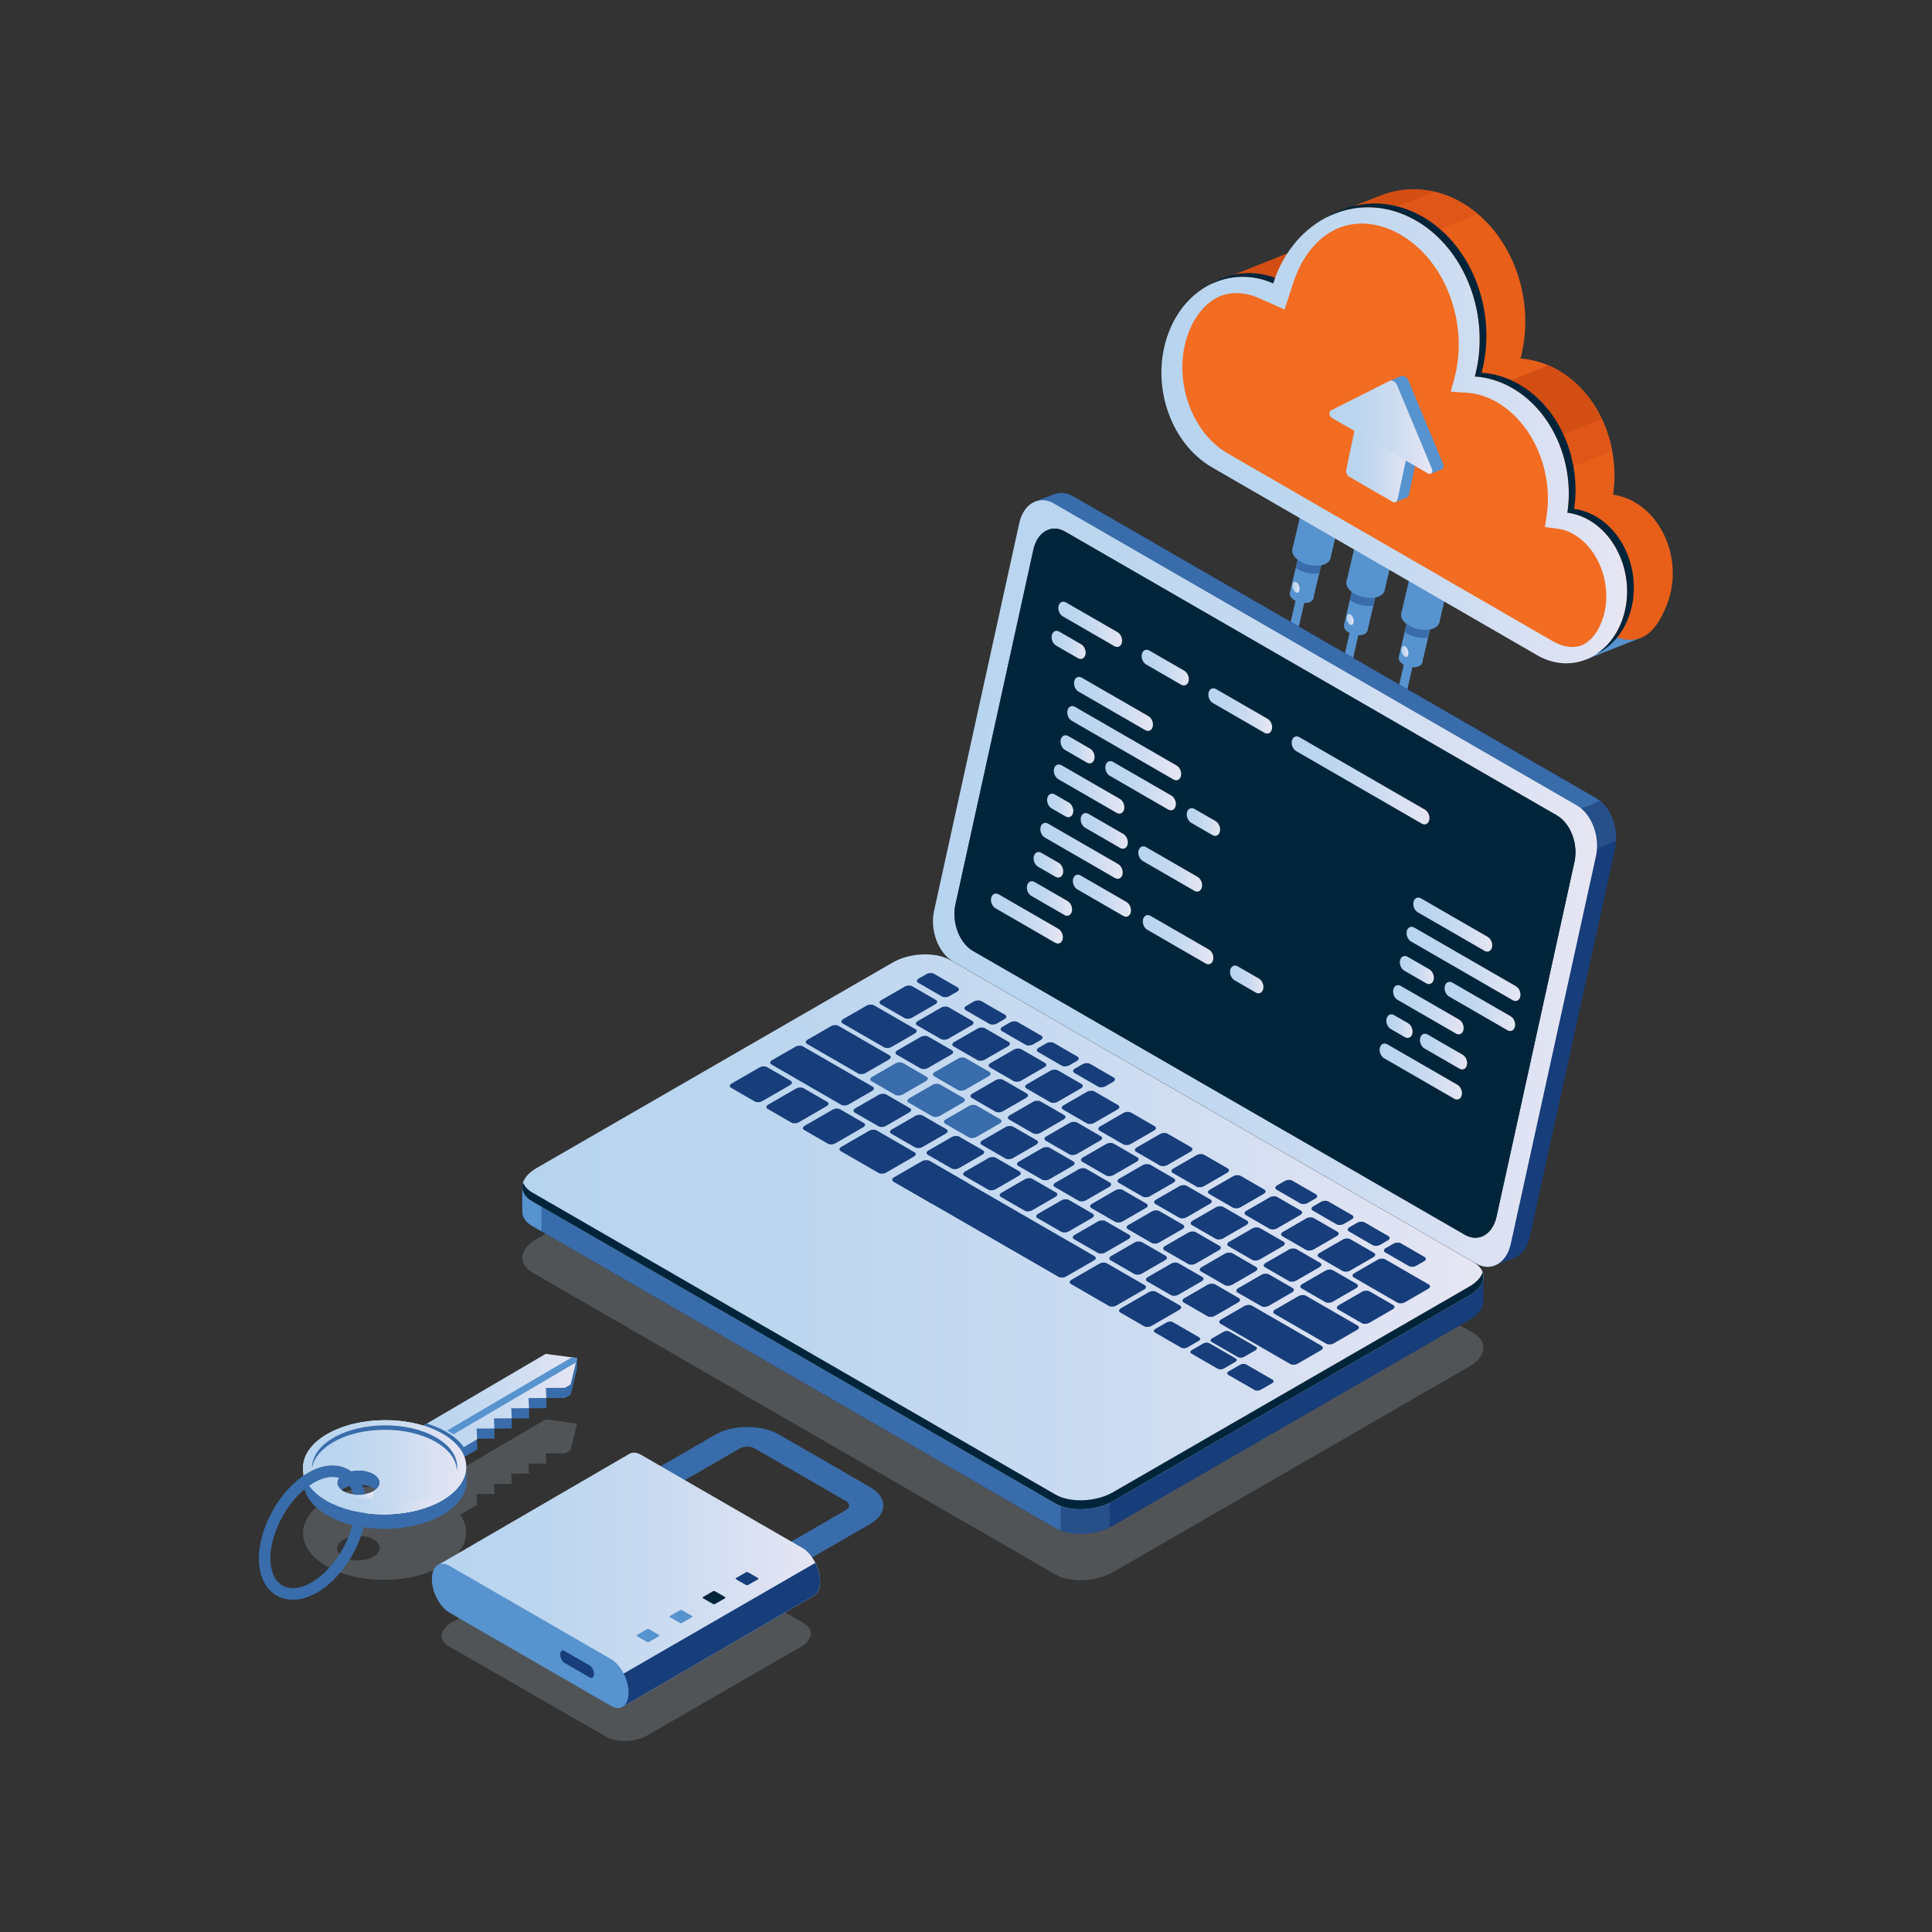 <svg xmlns="http://www.w3.org/2000/svg" width="500" height="500" viewBox="0 0 500 500" fill="none"><rect x="0" y="0" width="500" height="500" fill="#333333" stroke="none"/><path opacity="0.2" d="M141.21 367.338L109.556 385.91C101.53 383.447 91.305 384.208 84.557 388.167C76.348 392.983 76.402 400.7 84.678 405.401C86.537 406.456 88.651 407.27 90.905 407.843C92.499 408.248 94.161 408.532 95.854 408.698C102.437 409.337 109.464 408.165 114.528 405.192C120.663 401.593 122.18 396.375 119.103 392.005L123.473 389.442L123.349 386.669L127.946 386.636L127.83 384.039L132.427 384.007L132.312 381.41L136.909 381.377L136.792 378.78L141.39 378.747L141.273 376.15L146.182 376.115L147.68 375.236L149.333 368.418L141.21 367.338ZM96.665 402.875C94.528 404.129 91.049 404.153 88.894 402.93C86.739 401.706 86.725 399.698 88.862 398.443C90.999 397.189 94.478 397.165 96.633 398.389C98.789 399.611 98.803 401.621 96.665 402.875Z" fill="#C4D9E8"></path><path d="M361.483 186.261C361.397 186.261 361.309 186.252 361.22 186.232C360.593 186.088 360.201 185.462 360.345 184.835L371.714 135.477C371.859 134.85 372.478 134.462 373.112 134.603C373.739 134.748 374.13 135.374 373.986 136.001L362.617 185.358C362.495 185.896 362.013 186.261 361.483 186.261Z" fill="#5793CE"></path><path d="M346.374 182.779C346.288 182.779 346.201 182.77 346.111 182.75C345.484 182.606 345.092 181.98 345.237 181.353L356.605 131.996C356.75 131.368 357.371 130.981 358.003 131.121C358.63 131.266 359.022 131.892 358.877 132.519L347.508 181.876C347.385 182.415 346.905 182.779 346.374 182.779Z" fill="#5793CE"></path><path d="M331.263 179.3C331.177 179.3 331.089 179.29 330.999 179.27C330.372 179.126 329.981 178.5 330.125 177.873L341.494 128.517C341.638 127.89 342.26 127.5 342.891 127.643C343.519 127.787 343.91 128.413 343.766 129.04L332.397 178.396C332.274 178.935 331.793 179.3 331.263 179.3Z" fill="#5793CE"></path><path d="M342.971 141.748L336.887 140.322L333.809 153.453L339.893 154.879L342.971 141.748Z" fill="#5793CE"></path><path d="M338.718 155.916C337.369 156.324 335.442 155.872 334.415 154.908C333.388 153.944 333.648 152.831 334.998 152.424C336.348 152.017 338.274 152.468 339.301 153.432C340.328 154.396 340.068 155.508 338.718 155.916Z" fill="#5793CE"></path><path d="M349.151 123.886L339.291 121.575L334.464 142.169L344.324 144.48L349.151 123.886Z" fill="#5793CE"></path><path d="M336.388 142.486L335.346 146.929C336.941 148.164 339.454 148.752 341.431 148.356L342.473 143.913C340.878 142.678 338.364 142.089 336.388 142.486Z" fill="#396CAA"></path><path d="M342.414 146.163C340.228 146.823 337.106 146.092 335.442 144.529C333.777 142.965 334.199 141.163 336.385 140.504C338.57 139.844 341.692 140.575 343.357 142.138C345.021 143.7 344.599 145.502 342.414 146.163Z" fill="#5793CE"></path><path d="M336.275 152.795C336.124 153.438 335.61 153.593 335.129 153.141C334.646 152.689 334.378 151.801 334.53 151.156C334.68 150.513 335.194 150.358 335.675 150.81C336.157 151.262 336.426 152.152 336.275 152.795Z" fill="url(#paint0_linear_1733_22558)"></path><path d="M356.982 150.091L350.897 148.665L347.82 161.796L353.904 163.222L356.982 150.091Z" fill="#5793CE"></path><path d="M352.731 164.258C351.382 164.666 349.455 164.213 348.428 163.249C347.401 162.285 347.661 161.173 349.01 160.765C350.358 160.357 352.285 160.81 353.312 161.774C354.339 162.738 354.079 163.85 352.731 164.258Z" fill="#5793CE"></path><path d="M363.159 132.235L353.299 129.924L348.472 150.517L358.332 152.828L363.159 132.235Z" fill="#5793CE"></path><path d="M350.4 150.828L349.357 155.272C350.952 156.506 353.465 157.095 355.442 156.698L356.483 152.255C354.89 151.02 352.375 150.431 350.4 150.828Z" fill="#396CAA"></path><path d="M356.425 154.505C354.239 155.165 351.118 154.434 349.453 152.871C347.788 151.308 348.21 149.506 350.396 148.846C352.582 148.185 355.703 148.917 357.368 150.48C359.032 152.043 358.61 153.845 356.425 154.505Z" fill="#5793CE"></path><path d="M350.286 161.137C350.136 161.78 349.623 161.935 349.14 161.483C348.659 161.031 348.39 160.141 348.541 159.498C348.692 158.854 349.205 158.699 349.687 159.152C350.169 159.605 350.438 160.493 350.286 161.137Z" fill="url(#paint1_linear_1733_22558)"></path><path d="M371.15 158.37L365.066 156.944L361.989 170.075L368.073 171.501L371.15 158.37Z" fill="#5793CE"></path><path d="M366.898 172.537C365.549 172.945 363.622 172.493 362.596 171.529C361.569 170.565 361.829 169.451 363.178 169.045C364.527 168.637 366.454 169.089 367.481 170.053C368.508 171.018 368.247 172.13 366.898 172.537Z" fill="#5793CE"></path><path d="M377.328 140.514L367.468 138.203L362.641 158.797L372.501 161.108L377.328 140.514Z" fill="#5793CE"></path><path d="M364.567 159.108L363.525 163.551C365.12 164.786 367.633 165.374 369.61 164.978L370.652 160.535C369.057 159.3 366.544 158.712 364.567 159.108Z" fill="#396CAA"></path><path d="M370.592 162.785C368.407 163.445 365.285 162.714 363.62 161.151C361.956 159.588 362.378 157.786 364.563 157.126C366.749 156.465 369.871 157.197 371.535 158.76C373.201 160.322 372.778 162.124 370.592 162.785Z" fill="#5793CE"></path><path d="M364.455 169.417C364.304 170.061 363.792 170.216 363.309 169.763C362.826 169.311 362.558 168.423 362.71 167.778C362.86 167.135 363.374 166.98 363.856 167.432C364.337 167.884 364.605 168.774 364.455 169.417Z" fill="url(#paint2_linear_1733_22558)"></path><path opacity="0.2" d="M156.941 449.505L116.172 426.065C113.427 424.481 113.772 421.713 116.942 419.883L156.51 397.038C159.679 395.208 164.473 395.01 167.218 396.594L207.987 420.034C210.732 421.618 210.388 424.387 207.218 426.217L167.65 449.061C164.48 450.891 159.686 451.089 156.941 449.505Z" fill="#C4D9E8"></path><path opacity="0.2" d="M273.137 407.47L137.755 329.307C133.925 327.096 134.407 323.234 138.828 320.68L231.012 267.475C235.435 264.922 242.124 264.645 245.954 266.856L381.335 345.019C385.164 347.23 384.685 351.092 380.262 353.646L288.078 406.851C283.657 409.404 276.967 409.681 273.137 407.47Z" fill="#C4D9E8"></path><path d="M413.044 206.556L277.663 128.395C276.09 127.487 274.492 127.347 273.075 127.833L273.083 127.819L272.837 127.912C272.817 127.92 272.797 127.926 272.777 127.934L267.885 129.806L272.276 131.956C272.256 132.037 272.231 132.112 272.213 132.195L250.163 232.571C249.059 237.594 251.269 243.46 255.099 245.671L387.225 321.953L386.754 327.552L392.1 325.48C393.897 324.639 395.335 322.739 395.93 320.032L417.981 219.656C419.084 214.633 416.874 208.768 413.044 206.556Z" fill="#173D7A"></path><path d="M413.044 206.556L277.663 128.395C276.09 127.487 274.492 127.347 273.075 127.833L273.083 127.819L272.837 127.912C272.817 127.92 272.798 127.926 272.778 127.934L267.885 129.806L272.276 131.956C272.257 132.037 272.231 132.112 272.214 132.195L257.68 198.349L323.921 249.956L417.321 211.951C416.423 209.625 414.931 207.646 413.044 206.556Z" fill="#396CAA"></path><path d="M407.939 221.986L418.245 217.599C418.434 213.608 416.782 209.485 414.07 207.279L397.756 214.141L407.939 221.986Z" fill="#274F89"></path><path d="M382.049 327.019L246.668 248.856C242.838 246.645 240.628 240.78 241.732 235.756L263.784 135.38C264.888 130.356 268.887 128.077 272.716 130.288L408.097 208.451C411.927 210.662 414.136 216.527 413.034 221.551L390.982 321.927C389.878 326.95 385.88 329.23 382.049 327.019Z" fill="url(#paint3_linear_1733_22558)"></path><path d="M379.114 319.553L251.791 246.078C248.286 244.055 246.265 238.688 247.274 234.092L267.453 142.239C268.463 137.643 272.123 135.556 275.627 137.58L402.949 211.054C406.455 213.078 408.476 218.444 407.466 223.041L387.288 314.894C386.28 319.49 382.619 321.577 379.114 319.553Z" fill="#00253A"></path><path d="M379.114 319.553L251.791 246.078C248.286 244.055 246.265 238.688 247.274 234.092L267.453 142.239C268.463 137.643 272.123 135.556 275.627 137.58L402.949 211.054C406.455 213.078 408.476 218.444 407.466 223.041L387.288 314.894C386.28 319.49 382.619 321.577 379.114 319.553Z" fill="#00253A"></path><path d="M383.919 330.424L365.413 327.981L245.955 259.01C242.124 256.799 235.436 257.077 231.013 259.629L146.366 308.483L135.176 307.006V313.355L135.186 313.357C135.113 314.824 135.949 316.236 137.755 317.279L273.136 395.442C276.966 397.653 283.655 397.376 288.078 394.823L380.262 341.618C382.75 340.182 383.99 338.331 383.918 336.593V330.424H383.919Z" fill="#173D7A"></path><path d="M294.161 286.844L285.674 281.943H192.365L146.365 308.484L135.175 307.007V313.356L135.185 313.358C135.112 314.825 135.948 316.237 137.754 317.28L273.135 395.443C275.159 396.611 277.982 397.078 280.846 396.888L294.161 286.844Z" fill="#396CAA"></path><path d="M140.141 307.662L135.176 307.007V313.356L135.186 313.357C135.113 314.825 135.949 316.236 137.755 317.28L140.141 318.658V307.662Z" fill="#5793CE"></path><path d="M274.5 396.074C278.13 397.451 283.321 397.152 287.196 395.286V381.125H274.5V396.074Z" fill="#274F89"></path><path d="M273.137 389.1L137.755 310.937C133.925 308.726 134.407 304.864 138.828 302.31L231.012 249.105C235.435 246.552 242.124 246.275 245.954 248.486L381.335 326.649C385.164 328.86 384.685 332.722 380.262 335.276L288.078 388.481C283.657 391.033 276.967 391.311 273.137 389.1Z" fill="url(#paint4_linear_1733_22558)"></path><path d="M380.264 332.955L288.079 386.16C283.657 388.713 276.967 388.991 273.138 386.78L137.757 308.618C136.501 307.893 135.718 306.989 135.375 306.014C134.776 307.825 135.54 309.657 137.757 310.937L273.138 389.099C276.967 391.31 283.657 391.033 288.079 388.48L380.264 335.275C383.236 333.559 384.418 331.252 383.717 329.252C383.28 330.572 382.126 331.879 380.264 332.955Z" fill="#00253A"></path><path d="M195.336 285.061L189.21 281.524C188.718 281.24 188.78 280.745 189.348 280.417L196.578 276.243C197.146 275.915 198.005 275.879 198.497 276.164L204.622 279.7C205.114 279.985 205.052 280.48 204.485 280.808L197.254 284.982C196.687 285.309 195.827 285.345 195.336 285.061Z" fill="#173D7A"></path><path d="M204.795 290.522L198.669 286.985C198.178 286.701 198.239 286.206 198.807 285.878L206.038 281.704C206.605 281.376 207.464 281.34 207.956 281.625L214.082 285.161C214.574 285.446 214.512 285.941 213.944 286.268L206.714 290.443C206.146 290.77 205.287 290.806 204.795 290.522Z" fill="#173D7A"></path><path d="M214.255 295.984L208.129 292.447C207.638 292.163 207.699 291.667 208.267 291.34L215.498 287.166C216.065 286.838 216.924 286.802 217.416 287.086L223.542 290.623C224.034 290.907 223.972 291.403 223.404 291.73L216.174 295.905C215.606 296.232 214.747 296.267 214.255 295.984Z" fill="#173D7A"></path><path d="M227.338 291.474L221.213 287.937C220.721 287.653 220.783 287.157 221.35 286.83L227.42 283.326C227.988 282.998 228.847 282.962 229.339 283.247L235.464 286.783C235.956 287.068 235.894 287.563 235.327 287.891L229.257 291.394C228.689 291.722 227.83 291.757 227.338 291.474Z" fill="#173D7A"></path><path d="M236.797 296.936L230.672 293.399C230.18 293.115 230.242 292.619 230.809 292.292L236.879 288.788C237.447 288.46 238.306 288.424 238.798 288.708L244.923 292.245C245.415 292.53 245.353 293.025 244.786 293.352L238.716 296.856C238.148 297.184 237.289 297.219 236.797 296.936Z" fill="#173D7A"></path><path d="M246.257 302.396L240.131 298.859C239.639 298.575 239.701 298.079 240.269 297.752L246.338 294.248C246.906 293.92 247.765 293.884 248.257 294.168L254.383 297.705C254.875 297.989 254.813 298.485 254.245 298.812L248.176 302.316C247.608 302.644 246.749 302.68 246.257 302.396Z" fill="#173D7A"></path><path d="M255.716 307.859L249.59 304.322C249.098 304.038 249.16 303.542 249.728 303.215L255.797 299.711C256.365 299.383 257.224 299.347 257.716 299.631L263.842 303.168C264.334 303.452 264.272 303.948 263.704 304.275L257.635 307.779C257.067 308.107 256.208 308.142 255.716 307.859Z" fill="#173D7A"></path><path d="M265.176 313.319L259.051 309.783C258.559 309.498 258.621 309.003 259.188 308.675L265.258 305.172C265.826 304.844 266.685 304.808 267.177 305.092L273.302 308.629C273.794 308.913 273.732 309.409 273.165 309.736L267.095 313.24C266.527 313.568 265.668 313.603 265.176 313.319Z" fill="#173D7A"></path><path d="M274.636 318.781L268.51 315.245C268.018 314.96 268.08 314.465 268.648 314.137L274.717 310.633C275.285 310.306 276.144 310.27 276.636 310.554L282.762 314.091C283.253 314.375 283.192 314.871 282.624 315.198L276.554 318.702C275.987 319.03 275.128 319.066 274.636 318.781Z" fill="#173D7A"></path><path d="M284.095 324.242L277.969 320.706C277.477 320.421 277.539 319.926 278.107 319.598L284.176 316.094C284.744 315.767 285.603 315.731 286.095 316.015L292.221 319.552C292.712 319.836 292.651 320.332 292.083 320.659L286.013 324.163C285.446 324.491 284.587 324.526 284.095 324.242Z" fill="#173D7A"></path><path d="M293.554 329.704L287.428 326.168C286.936 325.883 286.998 325.388 287.566 325.06L293.635 321.556C294.203 321.229 295.062 321.193 295.554 321.477L301.68 325.014C302.171 325.298 302.11 325.793 301.542 326.121L295.472 329.625C294.905 329.952 294.046 329.987 293.554 329.704Z" fill="#173D7A"></path><path d="M303.015 335.165L296.889 331.629C296.397 331.344 296.459 330.849 297.027 330.521L303.096 327.017C303.664 326.69 304.523 326.654 305.015 326.938L311.14 330.475C311.632 330.759 311.571 331.254 311.003 331.582L304.933 335.086C304.365 335.413 303.505 335.45 303.015 335.165Z" fill="#173D7A"></path><path d="M312.474 340.627L306.349 337.09C305.857 336.806 305.919 336.311 306.486 335.983L312.556 332.479C313.123 332.152 313.983 332.115 314.474 332.4L320.6 335.936C321.092 336.221 321.03 336.716 320.462 337.044L314.393 340.548C313.825 340.875 312.966 340.91 312.474 340.627Z" fill="#173D7A"></path><path d="M241.276 288.888L235.15 285.351C234.659 285.067 234.72 284.571 235.288 284.244L241.358 280.74C241.925 280.412 242.784 280.376 243.276 280.661L249.402 284.197C249.894 284.482 249.832 284.977 249.264 285.305L243.195 288.809C242.627 289.136 241.768 289.172 241.276 288.888Z" fill="#396CAA"></path><path d="M231.674 283.345L225.549 279.808C225.057 279.524 225.119 279.028 225.686 278.701L231.756 275.197C232.324 274.869 233.183 274.833 233.675 275.118L239.8 278.654C240.292 278.939 240.23 279.434 239.663 279.762L233.593 283.266C233.025 283.593 232.166 283.629 231.674 283.345Z" fill="#396CAA"></path><path d="M222.059 277.793L208.866 270.176C208.374 269.892 208.436 269.397 209.003 269.069L215.073 265.565C215.641 265.238 216.5 265.201 216.992 265.486L230.184 273.102C230.676 273.387 230.615 273.882 230.047 274.21L223.977 277.714C223.41 278.041 222.551 278.077 222.059 277.793Z" fill="#173D7A"></path><path d="M228.78 271.039L218.074 264.858C217.582 264.574 217.644 264.078 218.211 263.751L224.281 260.247C224.849 259.919 225.708 259.883 226.2 260.167L236.906 266.349C237.398 266.633 237.336 267.129 236.768 267.456L230.699 270.96C230.131 271.289 229.272 271.324 228.78 271.039Z" fill="#173D7A"></path><path d="M250.735 294.35L244.609 290.813C244.118 290.529 244.179 290.033 244.747 289.706L250.817 286.202C251.384 285.874 252.243 285.838 252.735 286.123L258.861 289.659C259.353 289.944 259.291 290.439 258.723 290.767L252.654 294.27C252.086 294.598 251.227 294.633 250.735 294.35Z" fill="#396CAA"></path><path d="M260.194 299.811L254.069 296.274C253.577 295.99 253.639 295.494 254.206 295.167L260.276 291.663C260.844 291.335 261.703 291.299 262.195 291.583L268.32 295.12C268.812 295.404 268.75 295.9 268.183 296.227L262.113 299.731C261.545 300.059 260.686 300.095 260.194 299.811Z" fill="#173D7A"></path><path d="M269.655 305.272L263.529 301.735C263.037 301.451 263.099 300.955 263.667 300.628L269.736 297.124C270.304 296.796 271.163 296.76 271.655 297.044L277.781 300.581C278.272 300.865 278.211 301.361 277.643 301.688L271.574 305.192C271.005 305.52 270.146 305.556 269.655 305.272Z" fill="#173D7A"></path><path d="M279.114 310.734L272.989 307.198C272.497 306.913 272.559 306.418 273.126 306.091L279.196 302.587C279.764 302.259 280.623 302.223 281.115 302.507L287.24 306.044C287.732 306.328 287.67 306.824 287.103 307.151L281.033 310.655C280.465 310.983 279.606 311.018 279.114 310.734Z" fill="#173D7A"></path><path d="M288.573 316.194L282.448 312.658C281.956 312.373 282.018 311.878 282.585 311.55L288.655 308.047C289.223 307.719 290.082 307.683 290.574 307.967L296.699 311.504C297.191 311.788 297.129 312.284 296.562 312.611L290.492 316.115C289.924 316.443 289.065 316.479 288.573 316.194Z" fill="#173D7A"></path><path d="M298.033 321.656L291.907 318.12C291.415 317.835 291.477 317.34 292.045 317.012L298.114 313.508C298.682 313.181 299.541 313.145 300.033 313.429L306.159 316.966C306.65 317.25 306.589 317.746 306.021 318.073L299.951 321.577C299.384 321.905 298.525 321.941 298.033 321.656Z" fill="#173D7A"></path><path d="M307.493 327.118L301.367 323.582C300.875 323.297 300.937 322.802 301.505 322.474L307.574 318.97C308.142 318.643 309.001 318.607 309.493 318.891L315.618 322.428C316.11 322.712 316.049 323.208 315.481 323.535L309.411 327.039C308.843 327.367 307.983 327.402 307.493 327.118Z" fill="#173D7A"></path><path d="M316.952 332.58L310.827 329.044C310.335 328.759 310.397 328.264 310.964 327.936L317.034 324.432C317.601 324.105 318.461 324.069 318.952 324.353L325.078 327.89C325.57 328.174 325.508 328.669 324.94 328.997L318.871 332.501C318.303 332.828 317.444 332.865 316.952 332.58Z" fill="#173D7A"></path><path d="M326.412 338.04L320.286 334.504C319.794 334.219 319.856 333.724 320.424 333.396L326.493 329.892C327.061 329.565 327.92 329.529 328.412 329.813L334.537 333.35C335.029 333.634 334.968 334.129 334.4 334.457L328.33 337.961C327.763 338.288 326.904 338.325 326.412 338.04Z" fill="#173D7A"></path><path d="M343.229 347.75L329.863 340.034C329.371 339.749 329.433 339.254 330.001 338.926L336.07 335.423C336.638 335.095 337.497 335.059 337.989 335.343L351.354 343.06C351.846 343.344 351.785 343.84 351.217 344.167L345.147 347.671C344.58 347.999 343.721 348.034 343.229 347.75Z" fill="#173D7A"></path><path d="M361.645 337.118L350.363 330.605C349.871 330.321 349.933 329.825 350.501 329.498L356.57 325.994C357.138 325.666 357.997 325.63 358.489 325.915L369.77 332.427C370.262 332.711 370.2 333.207 369.633 333.534L363.563 337.038C362.995 337.366 362.136 337.402 361.645 337.118Z" fill="#173D7A"></path><path d="M267.301 293.281L261.176 289.745C260.684 289.46 260.746 288.965 261.313 288.637L267.383 285.133C267.951 284.806 268.81 284.77 269.302 285.054L275.427 288.591C275.919 288.875 275.857 289.371 275.29 289.698L269.22 293.202C268.652 293.53 267.793 293.565 267.301 293.281Z" fill="#173D7A"></path><path d="M257.606 287.683L251.48 284.146C250.988 283.862 251.05 283.366 251.618 283.039L257.687 279.535C258.255 279.207 259.114 279.171 259.606 279.456L265.731 282.992C266.223 283.277 266.161 283.772 265.594 284.1L259.524 287.603C258.957 287.931 258.097 287.967 257.606 287.683Z" fill="#173D7A"></path><path d="M247.911 282.086L241.785 278.549C241.293 278.265 241.355 277.77 241.923 277.442L247.992 273.938C248.56 273.611 249.419 273.574 249.911 273.859L256.036 277.395C256.528 277.68 256.467 278.175 255.899 278.503L249.829 282.007C249.262 282.334 248.403 282.37 247.911 282.086Z" fill="#396CAA"></path><path d="M238.216 276.488L232.091 272.952C231.599 272.667 231.661 272.172 232.228 271.844L238.298 268.34C238.866 268.013 239.725 267.977 240.217 268.261L246.342 271.798C246.834 272.082 246.772 272.578 246.205 272.905L240.135 276.409C239.567 276.737 238.708 276.773 238.216 276.488Z" fill="#173D7A"></path><path d="M276.761 298.742L270.635 295.206C270.143 294.921 270.205 294.426 270.773 294.098L276.842 290.594C277.41 290.267 278.269 290.231 278.761 290.515L284.887 294.052C285.378 294.336 285.317 294.832 284.749 295.159L278.679 298.663C278.112 298.991 277.253 299.027 276.761 298.742Z" fill="#173D7A"></path><path d="M286.22 304.202L280.094 300.666C279.602 300.381 279.664 299.886 280.232 299.558L286.301 296.054C286.869 295.727 287.728 295.691 288.22 295.975L294.346 299.512C294.837 299.796 294.776 300.292 294.208 300.619L288.138 304.123C287.571 304.452 286.712 304.487 286.22 304.202Z" fill="#173D7A"></path><path d="M295.679 309.665L289.554 306.129C289.062 305.844 289.124 305.349 289.691 305.021L295.761 301.517C296.329 301.19 297.188 301.154 297.68 301.438L303.805 304.975C304.297 305.259 304.235 305.754 303.667 306.082L297.598 309.586C297.03 309.913 296.171 309.948 295.679 309.665Z" fill="#173D7A"></path><path d="M305.14 315.126L299.014 311.59C298.522 311.305 298.584 310.81 299.152 310.482L305.221 306.978C305.789 306.651 306.648 306.615 307.14 306.899L313.265 310.436C313.757 310.72 313.696 311.215 313.128 311.543L307.058 315.047C306.491 315.374 305.632 315.411 305.14 315.126Z" fill="#173D7A"></path><path d="M314.599 320.589L308.473 317.052C307.981 316.768 308.043 316.273 308.611 315.945L314.68 312.441C315.248 312.114 316.107 312.077 316.599 312.362L322.724 315.898C323.216 316.183 323.155 316.678 322.587 317.006L316.517 320.51C315.95 320.837 315.091 320.872 314.599 320.589Z" fill="#173D7A"></path><path d="M324.058 326.049L317.933 322.512C317.441 322.228 317.503 321.733 318.07 321.405L324.14 317.901C324.707 317.573 325.567 317.537 326.058 317.822L332.184 321.358C332.676 321.643 332.614 322.138 332.046 322.466L325.977 325.97C325.409 326.297 324.55 326.333 324.058 326.049Z" fill="#173D7A"></path><path d="M333.517 331.511L327.392 327.974C326.9 327.69 326.962 327.194 327.529 326.867L333.599 323.363C334.166 323.035 335.026 322.999 335.517 323.284L341.643 326.82C342.135 327.105 342.073 327.6 341.505 327.928L335.436 331.432C334.868 331.759 334.009 331.795 333.517 331.511Z" fill="#173D7A"></path><path d="M342.978 336.973L336.853 333.436C336.361 333.152 336.422 332.656 336.99 332.329L343.06 328.825C343.627 328.497 344.486 328.461 344.978 328.746L351.104 332.282C351.596 332.567 351.534 333.062 350.966 333.39L344.897 336.893C344.329 337.221 343.47 337.256 342.978 336.973Z" fill="#173D7A"></path><path d="M352.437 342.435L346.312 338.898C345.82 338.614 345.881 338.118 346.449 337.791L352.519 334.287C353.086 333.959 353.945 333.923 354.437 334.208L360.563 337.744C361.055 338.027 360.993 338.524 360.425 338.851L354.356 342.355C353.788 342.683 352.929 342.719 352.437 342.435Z" fill="#173D7A"></path><path d="M262.319 279.772L256.194 276.235C255.702 275.951 255.764 275.455 256.331 275.128L262.401 271.624C262.969 271.296 263.828 271.26 264.32 271.544L270.445 275.081C270.937 275.365 270.875 275.861 270.308 276.188L264.238 279.692C263.67 280.02 262.811 280.056 262.319 279.772Z" fill="#173D7A"></path><path d="M252.908 274.338L246.783 270.801C246.291 270.517 246.353 270.022 246.92 269.694L252.99 266.19C253.558 265.863 254.417 265.826 254.909 266.111L261.034 269.647C261.526 269.932 261.464 270.427 260.896 270.755L254.827 274.259C254.259 274.586 253.4 274.622 252.908 274.338Z" fill="#173D7A"></path><path d="M243.495 268.903L237.37 265.367C236.878 265.082 236.94 264.587 237.507 264.259L243.577 260.756C244.144 260.428 245.004 260.392 245.495 260.676L251.621 264.213C252.113 264.497 252.051 264.993 251.483 265.32L245.414 268.824C244.846 269.152 243.987 269.188 243.495 268.903Z" fill="#173D7A"></path><path d="M234.083 263.47L227.958 259.933C227.466 259.649 227.527 259.153 228.095 258.826L234.165 255.322C234.732 254.994 235.591 254.958 236.083 255.243L242.209 258.779C242.701 259.064 242.639 259.559 242.071 259.887L236.002 263.391C235.434 263.718 234.575 263.753 234.083 263.47Z" fill="#173D7A"></path><path d="M243.761 257.881L237.635 254.345C237.143 254.06 237.205 253.565 237.773 253.237L239.779 252.079C240.347 251.751 241.206 251.715 241.698 252L247.823 255.536C248.315 255.821 248.253 256.316 247.686 256.643L245.679 257.802C245.112 258.13 244.253 258.165 243.761 257.881Z" fill="#173D7A"></path><path d="M256.045 264.973L249.919 261.437C249.428 261.152 249.489 260.657 250.057 260.329L252.063 259.171C252.631 258.843 253.49 258.807 253.982 259.091L260.107 262.628C260.599 262.912 260.537 263.408 259.97 263.735L257.964 264.894C257.396 265.221 256.537 265.256 256.045 264.973Z" fill="#173D7A"></path><path d="M265.418 270.383L259.292 266.847C258.8 266.562 258.862 266.067 259.43 265.739L261.436 264.581C262.003 264.253 262.862 264.217 263.354 264.501L269.48 268.038C269.972 268.322 269.91 268.818 269.342 269.145L267.336 270.304C266.769 270.633 265.909 270.668 265.418 270.383Z" fill="#173D7A"></path><path d="M274.791 275.796L268.665 272.26C268.173 271.975 268.235 271.48 268.803 271.152L270.809 269.994C271.376 269.666 272.235 269.63 272.727 269.915L278.853 273.451C279.345 273.736 279.283 274.231 278.715 274.558L276.709 275.717C276.142 276.045 275.283 276.081 274.791 275.796Z" fill="#173D7A"></path><path d="M284.165 281.208L278.04 277.671C277.548 277.387 277.609 276.891 278.177 276.564L280.183 275.405C280.751 275.077 281.61 275.041 282.102 275.326L288.227 278.862C288.719 279.147 288.658 279.642 288.09 279.97L286.084 281.128C285.516 281.456 284.657 281.491 284.165 281.208Z" fill="#173D7A"></path><path d="M336.495 311.42L330.369 307.884C329.877 307.599 329.939 307.104 330.507 306.776L332.513 305.618C333.08 305.29 333.94 305.254 334.431 305.539L340.557 309.075C341.049 309.36 340.987 309.855 340.419 310.183L338.413 311.341C337.845 311.669 336.985 311.704 336.495 311.42Z" fill="#173D7A"></path><path d="M345.868 316.832L339.742 313.295C339.25 313.011 339.312 312.515 339.88 312.188L341.886 311.029C342.454 310.701 343.313 310.665 343.805 310.95L349.93 314.486C350.422 314.771 350.36 315.266 349.792 315.594L347.786 316.752C347.219 317.08 346.36 317.116 345.868 316.832Z" fill="#173D7A"></path><path d="M355.241 322.244L349.115 318.707C348.623 318.423 348.685 317.927 349.253 317.6L351.259 316.441C351.827 316.114 352.686 316.077 353.178 316.362L359.303 319.898C359.795 320.183 359.733 320.678 359.166 321.006L357.159 322.164C356.592 322.492 355.733 322.527 355.241 322.244Z" fill="#173D7A"></path><path d="M364.614 327.655L358.488 324.118C357.996 323.834 358.058 323.338 358.626 323.011L360.632 321.852C361.2 321.525 362.059 321.489 362.551 321.773L368.676 325.31C369.168 325.594 369.106 326.089 368.539 326.417L366.532 327.576C365.965 327.903 365.106 327.939 364.614 327.655Z" fill="#173D7A"></path><path d="M271.78 285.234L265.654 281.697C265.162 281.412 265.224 280.917 265.792 280.59L271.861 277.086C272.429 276.758 273.288 276.722 273.78 277.006L279.906 280.543C280.397 280.827 280.336 281.323 279.768 281.65L273.698 285.154C273.131 285.482 272.272 285.518 271.78 285.234Z" fill="#173D7A"></path><path d="M281.239 290.695L275.113 287.159C274.621 286.874 274.683 286.379 275.251 286.051L281.32 282.548C281.888 282.22 282.747 282.184 283.239 282.468L289.365 286.005C289.856 286.289 289.795 286.785 289.227 287.112L283.157 290.616C282.59 290.944 281.731 290.979 281.239 290.695Z" fill="#173D7A"></path><path d="M290.698 296.156L284.573 292.62C284.081 292.335 284.143 291.84 284.71 291.512L290.78 288.008C291.348 287.681 292.207 287.645 292.699 287.929L298.824 291.466C299.316 291.75 299.254 292.246 298.687 292.573L292.617 296.077C292.049 296.405 291.19 296.441 290.698 296.156Z" fill="#173D7A"></path><path d="M300.157 301.617L294.032 298.081C293.54 297.796 293.602 297.301 294.169 296.973L300.239 293.469C300.807 293.142 301.666 293.106 302.158 293.39L308.283 296.927C308.775 297.211 308.713 297.707 308.145 298.034L302.076 301.538C301.508 301.866 300.649 301.902 300.157 301.617Z" fill="#173D7A"></path><path d="M309.618 307.08L303.493 303.544C303.001 303.259 303.063 302.764 303.63 302.436L309.7 298.932C310.267 298.605 311.127 298.569 311.618 298.853L317.744 302.39C318.236 302.674 318.174 303.169 317.606 303.497L311.537 307.001C310.969 307.328 310.11 307.363 309.618 307.08Z" fill="#173D7A"></path><path d="M319.078 312.541L312.952 309.005C312.46 308.72 312.522 308.225 313.09 307.897L319.159 304.393C319.727 304.066 320.586 304.03 321.078 304.314L327.203 307.851C327.695 308.135 327.634 308.63 327.066 308.958L320.996 312.462C320.429 312.789 319.57 312.826 319.078 312.541Z" fill="#173D7A"></path><path d="M328.537 318.002L322.411 314.465C321.919 314.181 321.981 313.686 322.549 313.358L328.618 309.854C329.186 309.527 330.045 309.49 330.537 309.775L336.662 313.311C337.154 313.596 337.093 314.091 336.525 314.419L330.455 317.923C329.888 318.25 329.029 318.286 328.537 318.002Z" fill="#173D7A"></path><path d="M337.996 323.464L331.871 319.927C331.379 319.643 331.441 319.148 332.008 318.82L338.078 315.316C338.645 314.989 339.505 314.952 339.996 315.237L346.122 318.773C346.614 319.058 346.552 319.553 345.984 319.881L339.915 323.385C339.347 323.712 338.488 323.747 337.996 323.464Z" fill="#173D7A"></path><path d="M347.456 328.925L341.331 325.388C340.839 325.104 340.9 324.609 341.468 324.281L347.538 320.777C348.105 320.449 348.964 320.413 349.456 320.698L355.582 324.234C356.074 324.519 356.012 325.014 355.444 325.342L349.375 328.846C348.807 329.173 347.948 329.209 347.456 328.925Z" fill="#173D7A"></path><path d="M217.698 285.908L199.659 275.493C199.167 275.208 199.229 274.713 199.796 274.385L205.866 270.882C206.434 270.554 207.293 270.518 207.784 270.802L225.824 281.217C226.316 281.502 226.254 281.997 225.687 282.325L219.617 285.829C219.048 286.156 218.189 286.191 217.698 285.908Z" fill="#173D7A"></path><path d="M333.91 353.004L315.871 342.589C315.379 342.304 315.441 341.809 316.008 341.481L322.078 337.977C322.645 337.65 323.505 337.614 323.996 337.898L342.036 348.313C342.528 348.597 342.466 349.093 341.898 349.42L335.829 352.924C335.261 353.252 334.402 353.288 333.91 353.004Z" fill="#173D7A"></path><path d="M296.08 343.225L289.954 339.688C289.462 339.404 289.524 338.909 290.092 338.581L297.322 334.407C297.89 334.079 298.749 334.043 299.241 334.328L305.366 337.864C305.858 338.149 305.797 338.644 305.229 338.972L297.998 343.146C297.431 343.473 296.572 343.509 296.08 343.225Z" fill="#173D7A"></path><path d="M227.385 303.564L217.589 297.908C217.097 297.624 217.159 297.128 217.726 296.801L224.957 292.627C225.525 292.299 226.384 292.263 226.876 292.547L236.672 298.203C237.164 298.488 237.102 298.983 236.534 299.31L229.304 303.485C228.736 303.812 227.877 303.848 227.385 303.564Z" fill="#173D7A"></path><path d="M286.966 337.963L277.17 332.308C276.678 332.023 276.74 331.528 277.308 331.2L284.538 327.026C285.106 326.698 285.965 326.662 286.457 326.947L296.253 332.603C296.745 332.887 296.683 333.382 296.115 333.71L288.885 337.884C288.317 338.212 287.458 338.248 286.966 337.963Z" fill="#173D7A"></path><path d="M241.033 311.444L231.237 305.788C230.745 305.504 230.807 305.008 231.375 304.681L238.605 300.507C239.173 300.179 240.032 300.143 240.524 300.427L250.32 306.083C250.812 306.367 250.75 306.863 250.183 307.19L242.952 311.365C242.384 311.692 241.525 311.728 241.033 311.444Z" fill="#173D7A"></path><path d="M240.59 300.464L283.182 325.054C283.71 325.36 283.71 325.854 283.182 326.159L275.809 330.416C275.281 330.722 274.425 330.722 273.895 330.416L231.304 305.826L240.59 300.464Z" fill="#173D7A"></path><path d="M322.519 353.127L329.341 357.067C329.744 357.3 329.693 357.706 329.228 357.975L326.271 359.683C325.806 359.952 325.1 359.981 324.698 359.748L317.875 355.808C317.471 355.575 317.523 355.169 317.988 354.9L320.945 353.193C321.411 352.924 322.115 352.895 322.519 353.127Z" fill="#173D7A"></path><path d="M312.98 347.621L319.803 351.56C320.207 351.793 320.155 352.198 319.69 352.468L316.733 354.175C316.268 354.443 315.564 354.474 315.161 354.241L308.338 350.302C307.935 350.069 307.986 349.663 308.451 349.394L311.408 347.686C311.873 347.418 312.577 347.388 312.98 347.621Z" fill="#173D7A"></path><path d="M303.521 342.16L310.344 346.099C310.748 346.332 310.696 346.738 310.231 347.007L307.274 348.715C306.809 348.984 306.105 349.013 305.702 348.78L298.879 344.84C298.476 344.607 298.527 344.202 298.992 343.932L301.949 342.225C302.413 341.956 303.117 341.927 303.521 342.16Z" fill="#173D7A"></path><path d="M318.204 344.606L325.026 348.545C325.43 348.779 325.378 349.184 324.913 349.454L321.956 351.161C321.491 351.43 320.787 351.46 320.384 351.226L313.561 347.288C313.158 347.055 313.208 346.649 313.674 346.38L316.631 344.672C317.096 344.402 317.8 344.372 318.204 344.606Z" fill="#173D7A"></path><path d="M305.671 177.194L296.619 171.967C295.778 171.483 295.284 170.282 295.514 169.286C295.743 168.291 296.611 167.877 297.45 168.362L306.502 173.589C307.343 174.074 307.837 175.273 307.607 176.27C307.378 177.265 306.511 177.679 305.671 177.194Z" fill="url(#paint5_linear_1733_22558)"></path><path d="M327.233 189.644L313.885 181.938C313.046 181.453 312.551 180.253 312.78 179.257C313.01 178.262 313.877 177.848 314.716 178.333L328.064 186.039C328.905 186.524 329.399 187.724 329.169 188.72C328.94 189.715 328.072 190.129 327.233 189.644Z" fill="url(#paint6_linear_1733_22558)"></path><path d="M289.891 219.448L280.839 214.221C280 213.736 279.504 212.536 279.735 211.54C279.965 210.545 280.832 210.131 281.671 210.616L290.723 215.843C291.564 216.328 292.058 217.528 291.829 218.524C291.599 219.519 290.732 219.933 289.891 219.448Z" fill="url(#paint7_linear_1733_22558)"></path><path d="M309.113 230.546L295.765 222.84C294.925 222.355 294.431 221.155 294.66 220.159C294.89 219.163 295.757 218.749 296.596 219.234L309.944 226.94C310.784 227.425 311.279 228.626 311.049 229.621C310.82 230.617 309.952 231.031 309.113 230.546Z" fill="url(#paint8_linear_1733_22558)"></path><path d="M278.967 170.339L273.313 167.074C272.473 166.589 271.978 165.388 272.208 164.393C272.437 163.397 273.304 162.984 274.144 163.469L279.798 166.734C280.638 167.218 281.133 168.419 280.902 169.415C280.675 170.41 279.808 170.824 278.967 170.339Z" fill="url(#paint9_linear_1733_22558)"></path><path d="M296.396 188.961L279.118 178.985C278.278 178.5 277.784 177.3 278.013 176.304C278.243 175.309 279.11 174.895 279.951 175.38L297.228 185.355C298.067 185.84 298.563 187.041 298.333 188.036C298.102 189.032 297.235 189.446 296.396 188.961Z" fill="url(#paint10_linear_1733_22558)"></path><path d="M281.286 197.358L275.631 194.093C274.791 193.609 274.296 192.408 274.526 191.412C274.756 190.417 275.623 190.003 276.462 190.488L282.117 193.753C282.956 194.238 283.451 195.439 283.222 196.434C282.992 197.43 282.125 197.843 281.286 197.358Z" fill="url(#paint11_linear_1733_22558)"></path><path d="M312.022 249.348L296.919 240.628C296.079 240.143 295.584 238.942 295.814 237.947C296.044 236.951 296.911 236.537 297.75 237.022L312.854 245.743C313.694 246.227 314.188 247.428 313.959 248.424C313.729 249.418 312.862 249.833 312.022 249.348Z" fill="url(#paint12_linear_1733_22558)"></path><path d="M275.773 211.297L272.143 209.201C271.304 208.716 270.808 207.515 271.038 206.52C271.268 205.524 272.135 205.111 272.974 205.596L276.604 207.691C277.443 208.176 277.939 209.377 277.709 210.372C277.48 211.368 276.612 211.782 275.773 211.297Z" fill="url(#paint13_linear_1733_22558)"></path><path d="M273.163 226.912L268.655 224.309C267.816 223.824 267.321 222.624 267.55 221.628C267.78 220.633 268.647 220.219 269.488 220.704L273.995 223.307C274.834 223.792 275.33 224.992 275.1 225.988C274.871 226.983 274.003 227.397 273.163 226.912Z" fill="url(#paint14_linear_1733_22558)"></path><path d="M290.699 237.037L278.815 230.176C277.976 229.692 277.481 228.491 277.71 227.495C277.94 226.5 278.807 226.086 279.648 226.571L291.532 233.433C292.372 233.918 292.866 235.118 292.637 236.114C292.407 237.107 291.54 237.522 290.699 237.037Z" fill="url(#paint15_linear_1733_22558)"></path><path d="M275.457 236.797L266.912 231.864C266.073 231.379 265.577 230.178 265.808 229.183C266.038 228.188 266.905 227.774 267.744 228.259L276.29 233.192C277.129 233.677 277.624 234.877 277.395 235.873C277.164 236.868 276.297 237.282 275.457 236.797Z" fill="url(#paint16_linear_1733_22558)"></path><path d="M324.981 256.866L319.493 253.698C318.654 253.213 318.159 252.014 318.388 251.017C318.618 250.021 319.485 249.608 320.324 250.093L325.812 253.261C326.652 253.746 327.147 254.946 326.917 255.942C326.689 256.937 325.822 257.351 324.981 256.866Z" fill="url(#paint17_linear_1733_22558)"></path><path d="M302.321 209.503L287.218 200.783C286.379 200.298 285.883 199.097 286.113 198.102C286.342 197.106 287.21 196.693 288.049 197.178L303.152 205.898C303.992 206.383 304.487 207.583 304.257 208.579C304.028 209.574 303.16 209.988 302.321 209.503Z" fill="url(#paint18_linear_1733_22558)"></path><path d="M303.699 201.738L277.375 186.54C276.536 186.055 276.04 184.854 276.27 183.859C276.5 182.863 277.367 182.449 278.206 182.934L304.53 198.132C305.369 198.617 305.865 199.818 305.635 200.813C305.406 201.809 304.538 202.222 303.699 201.738Z" fill="url(#paint19_linear_1733_22558)"></path><path d="M288.991 210.367L273.887 201.647C273.048 201.162 272.553 199.962 272.782 198.966C273.012 197.971 273.879 197.557 274.718 198.042L289.822 206.762C290.661 207.247 291.156 208.448 290.927 209.443C290.697 210.437 289.831 210.852 288.991 210.367Z" fill="url(#paint20_linear_1733_22558)"></path><path d="M313.776 216.117L308.288 212.949C307.447 212.464 306.953 211.263 307.183 210.268C307.412 209.272 308.28 208.859 309.119 209.344L314.607 212.512C315.446 212.997 315.941 214.196 315.712 215.193C315.483 216.188 314.616 216.602 313.776 216.117Z" fill="url(#paint21_linear_1733_22558)"></path><path d="M367.945 213.15L335.448 194.387C334.609 193.902 334.113 192.703 334.343 191.706C334.572 190.711 335.44 190.297 336.279 190.782L368.776 209.544C369.615 210.029 370.111 211.229 369.881 212.225C369.652 213.221 368.784 213.635 367.945 213.15Z" fill="url(#paint22_linear_1733_22558)"></path><path d="M288.556 227.237L270.4 216.755C269.559 216.27 269.065 215.069 269.295 214.074C269.524 213.078 270.391 212.664 271.232 213.149L289.387 223.632C290.226 224.117 290.722 225.317 290.492 226.313C290.262 227.308 289.395 227.722 288.556 227.237Z" fill="url(#paint23_linear_1733_22558)"></path><path d="M288.404 167.226L275.056 159.52C274.217 159.035 273.722 157.835 273.951 156.839C274.181 155.844 275.048 155.43 275.887 155.915L289.235 163.621C290.074 164.106 290.57 165.305 290.34 166.302C290.111 167.296 289.243 167.711 288.404 167.226Z" fill="url(#paint24_linear_1733_22558)"></path><path d="M273.078 243.984L257.619 235.058C256.78 234.573 256.285 233.373 256.514 232.377C256.744 231.382 257.611 230.968 258.45 231.453L273.909 240.378C274.75 240.863 275.244 242.064 275.014 243.059C274.786 244.054 273.918 244.469 273.078 243.984Z" fill="url(#paint25_linear_1733_22558)"></path><path d="M377.697 276.567L368.644 271.341C367.805 270.856 367.309 269.656 367.539 268.66C367.769 267.664 368.636 267.25 369.475 267.735L378.528 272.962C379.367 273.447 379.862 274.647 379.632 275.643C379.404 276.638 378.537 277.052 377.697 276.567Z" fill="url(#paint26_linear_1733_22558)"></path><path d="M384.201 246.079L366.923 236.103C366.084 235.618 365.589 234.418 365.818 233.422C366.048 232.427 366.915 232.013 367.755 232.498L385.032 242.474C385.872 242.958 386.366 244.159 386.137 245.155C385.908 246.15 385.041 246.564 384.201 246.079Z" fill="url(#paint27_linear_1733_22558)"></path><path d="M369.09 254.477L363.436 251.212C362.596 250.727 362.101 249.527 362.331 248.531C362.56 247.535 363.427 247.121 364.267 247.606L369.921 250.871C370.762 251.356 371.256 252.557 371.026 253.552C370.798 254.548 369.931 254.962 369.09 254.477Z" fill="url(#paint28_linear_1733_22558)"></path><path d="M363.578 268.415L359.948 266.319C359.108 265.834 358.614 264.634 358.843 263.638C359.073 262.643 359.94 262.229 360.781 262.714L364.411 264.81C365.251 265.294 365.745 266.495 365.516 267.491C365.286 268.486 364.419 268.9 363.578 268.415Z" fill="url(#paint29_linear_1733_22558)"></path><path d="M390.125 266.621L375.022 257.901C374.182 257.416 373.687 256.216 373.917 255.22C374.147 254.225 375.014 253.811 375.854 254.296L390.958 263.016C391.798 263.501 392.292 264.701 392.063 265.697C391.832 266.692 390.966 267.106 390.125 266.621Z" fill="url(#paint30_linear_1733_22558)"></path><path d="M391.504 258.857L365.18 243.659C364.339 243.174 363.845 241.973 364.075 240.978C364.304 239.982 365.172 239.569 366.011 240.054L392.335 255.251C393.174 255.736 393.67 256.937 393.44 257.932C393.21 258.928 392.343 259.342 391.504 258.857Z" fill="url(#paint31_linear_1733_22558)"></path><path d="M376.797 267.486L361.693 258.765C360.854 258.28 360.359 257.08 360.588 256.084C360.818 255.089 361.685 254.675 362.526 255.16L377.629 263.88C378.468 264.365 378.964 265.566 378.734 266.561C378.503 267.557 377.636 267.97 376.797 267.486Z" fill="url(#paint32_linear_1733_22558)"></path><path d="M376.361 284.356L358.205 273.874C357.365 273.389 356.87 272.189 357.1 271.193C357.329 270.197 358.196 269.783 359.036 270.268L377.192 280.751C378.032 281.236 378.527 282.437 378.297 283.432C378.067 284.428 377.2 284.841 376.361 284.356Z" fill="url(#paint33_linear_1733_22558)"></path><path d="M202.131 407.717L195.871 404.104L218.951 390.779C220.041 390.15 220.041 389.126 218.951 388.497L195.373 374.884C194.284 374.255 192.509 374.255 191.42 374.884L168.34 388.209L162.08 384.595L185.16 371.271C189.701 368.649 197.092 368.649 201.633 371.271L225.211 384.883C229.752 387.505 229.752 391.772 225.211 394.394L202.131 407.717Z" fill="#396CAA"></path><path d="M212.231 409.308C212.231 405.962 210.197 402.074 207.686 400.625L165.871 376.484C164.747 375.834 163.72 375.789 162.927 376.232L162.924 376.231L112.997 405.244L161.278 441.625L210.466 413.076C210.618 413.006 210.765 412.926 210.901 412.824H210.902C211.723 412.2 212.231 410.98 212.231 409.308Z" fill="url(#paint34_linear_1733_22558)"></path><path d="M161.279 441.624L210.467 413.075C210.619 413.005 210.766 412.926 210.902 412.823H210.903C211.725 412.201 212.232 410.98 212.232 409.309C212.232 407.712 211.765 405.992 211.007 404.474L154.937 436.846L161.279 441.624Z" fill="#173D7A"></path><path d="M158.135 441.495L116.319 417.353C113.81 415.904 111.774 412.017 111.774 408.67C111.774 405.323 113.81 403.786 116.319 405.235L158.135 429.377C160.644 430.826 162.68 434.713 162.68 438.06C162.68 441.406 160.644 442.944 158.135 441.495Z" fill="#5793CE"></path><path d="M152.576 434.098L146.14 430.385C145.5 430.015 144.98 429.023 144.98 428.169C144.98 427.315 145.499 426.923 146.14 427.292L152.576 431.005C153.216 431.375 153.736 432.367 153.736 433.221C153.736 434.074 153.216 434.467 152.576 434.098Z" fill="#173D7A"></path><path d="M410.431 170.697L424.696 165.022L421.487 144.035L414.563 150.17L410.431 170.697Z" fill="#5793CE"></path><path d="M314.958 72.847L349.421 59.075C349.421 59.075 343.072 72.819 343.061 72.847C343.051 72.875 324.659 77.107 324.659 77.107L314.958 72.847Z" fill="#D34E13"></path><path d="M423.036 129.953C421.216 128.902 419.328 128.288 417.452 128.033C419.354 115.349 413.874 101.961 403.358 95.885C400.194 94.057 396.754 92.999 393.503 92.789C397.624 77.414 391.258 59.942 378.287 52.447C371.511 48.531 364.183 48.069 357.728 50.466L357.734 50.455L357.417 50.582C357.25 50.646 357.086 50.712 356.921 50.78L346.123 55.028L350.429 58.732C344.59 60.571 339.54 65.295 336.874 72.275C331.956 85.147 337.001 100.799 348.141 107.235L414.363 163.055C422.727 167.888 427.806 165.871 431.499 156.205C435.189 146.541 431.402 134.786 423.036 129.953Z" fill="#E85F1A"></path><path d="M339.889 66.607L377.036 51.767C370.616 48.487 363.788 48.217 357.73 50.466L357.736 50.455L357.419 50.582C357.252 50.646 357.088 50.712 356.922 50.78L346.125 55.028L350.431 58.732C346.348 60.019 342.655 62.717 339.889 66.607Z" fill="#D34E13"></path><path d="M391.6 122.294L416.13 112.511C413.863 105.498 409.394 99.372 403.217 95.804C402.4 95.332 401.572 94.918 400.74 94.558L366.95 108.052L391.6 122.294Z" fill="#D34E13"></path><path d="M353.656 56.577L364.183 62.66L382.452 55.386C381.151 54.291 379.764 53.303 378.287 52.449C375.952 51.1 373.552 50.17 371.145 49.617L353.656 56.577Z" fill="#E05619"></path><path d="M414.509 108.43L396.853 115.459L402.062 122.778L417.212 116.754C416.667 113.851 415.754 111.048 414.509 108.43Z" fill="#E05619"></path><path d="M411.23 134.594C409.409 133.542 407.522 132.928 405.645 132.674C407.548 119.989 401.927 106.519 391.41 100.443C388.247 98.615 384.948 97.638 381.698 97.428C385.819 82.053 379.453 64.581 366.482 57.086C352.531 49.026 336.23 55.56 330.071 71.68C329.863 72.227 329.671 72.778 329.49 73.333C318.845 68.598 307.077 73.933 302.457 86.026C297.539 98.898 302.584 114.551 313.724 120.986L397.859 169.596C406.223 174.429 415.999 170.511 419.691 160.846C423.383 151.181 419.596 139.428 411.23 134.594Z" fill="url(#paint35_linear_1733_22558)"></path><path d="M412.967 133.623C411.146 132.57 409.259 131.957 407.382 131.703C409.284 119.018 403.663 105.548 393.147 99.471C389.983 97.644 386.685 96.667 383.435 96.457C387.555 81.083 381.19 63.61 368.218 56.115C359.885 51.301 350.715 51.696 343.367 56.228C350.392 52.642 358.793 52.644 366.482 57.086C379.454 64.581 385.819 82.053 381.698 97.428C384.949 97.638 388.248 98.615 391.41 100.441C401.927 106.518 407.547 119.988 405.645 132.673C407.522 132.927 409.409 133.54 411.23 134.592C419.594 139.425 423.383 151.178 419.69 160.845C418.263 164.579 415.924 167.443 413.115 169.288C416.692 167.576 419.716 164.351 421.427 159.874C425.12 150.21 421.331 138.455 412.967 133.623Z" fill="#00253A"></path><path d="M329.489 73.335C329.646 72.851 329.817 72.369 329.996 71.891C324.228 69.756 318.237 70.488 313.29 73.594C318.238 71.147 324.009 70.897 329.489 73.335Z" fill="#00253A"></path><path d="M319.979 75.853C318.416 75.853 316.917 76.151 315.542 76.751C312.202 78.209 309.313 81.589 307.618 86.027C303.297 97.337 307.917 111.669 317.703 117.323L401.839 165.933C404.483 167.46 407.22 167.846 409.345 166.995C411.472 166.142 413.361 163.902 414.528 160.847C417.646 152.685 414.313 142.341 407.249 138.259C405.955 137.51 404.609 137.038 403.248 136.854L399.832 136.392L400.271 133.464C402.026 121.767 396.624 109.42 387.428 104.107C384.895 102.643 382.291 101.816 379.688 101.648L375.454 101.374L376.406 97.822C380.185 83.724 374.076 67.441 362.498 60.751C357.115 57.641 351.443 57.013 346.532 58.98C341.62 60.949 337.607 65.459 335.23 71.68C335.046 72.163 334.877 72.649 334.718 73.138L332.449 80.107L325.85 77.171C323.873 76.294 321.879 75.853 319.979 75.853Z" fill="#F26C21"></path><path d="M361.208 129.923L364.107 128.755L361.853 127.021L361.208 129.923Z" fill="#5793CE"></path><path d="M359.759 98.518L362.574 97.376L362.376 98.558L359.759 98.518Z" fill="#5793CE"></path><path d="M370.312 122.581L373.25 121.397L368.966 117.085L370.312 122.581Z" fill="#5793CE"></path><path d="M363.345 128.681L352.117 122.198C351.547 121.87 351.203 121.041 351.35 120.347L354.041 107.604L367.333 115.278L364.642 128.021C364.495 128.714 363.915 129.009 363.345 128.681Z" fill="#5793CE"></path><path d="M362.544 97.391L347.372 105.039C346.729 105.365 346.942 106.573 347.724 107.026L360.109 114.176L372.494 121.326C373.275 121.777 373.899 121.051 373.516 120.134L364.52 98.531C364.132 97.599 363.2 97.061 362.544 97.391Z" fill="#5793CE"></path><path d="M360.401 129.868L349.174 123.386C348.604 123.057 348.26 122.228 348.407 121.535L351.097 108.792L364.389 116.465L361.699 129.208C361.552 129.902 360.971 130.197 360.401 129.868Z" fill="url(#paint36_linear_1733_22558)"></path><path d="M359.601 98.579L344.429 106.228C343.784 106.553 343.999 107.762 344.781 108.214L357.166 115.364L369.551 122.515C370.332 122.966 370.955 122.239 370.573 121.322L361.577 99.719C361.188 98.787 360.256 98.249 359.601 98.579Z" fill="url(#paint37_linear_1733_22558)"></path><path d="M103.035 375.434L113.164 381.188L123.5 375.123L123.473 372.485L123.385 372.537L123.376 372.351L127.974 372.318L127.947 369.721L132.455 369.69L132.428 367.092L136.935 367.06L136.908 364.463L141.416 364.432L141.389 361.834L146.208 361.801L147.706 360.922L149.358 354.103L149.331 351.465L148.534 353.993L141.238 353.019L103.035 375.434Z" fill="#396CAA"></path><path d="M113.136 378.55L123.473 372.485L123.349 369.713L127.945 369.681L127.83 367.083L132.426 367.051L132.311 364.455L136.907 364.422L136.792 361.825L141.388 361.794L141.272 359.197L146.181 359.162L147.678 358.284L149.33 351.465L141.211 350.381L103.006 372.795L113.136 378.55Z" fill="url(#paint38_linear_1733_22558)"></path><path d="M120.019 374.511C118.978 373.033 117.416 371.652 115.324 370.464C113.851 369.627 112.211 368.949 110.471 368.416L103.005 372.797L113.135 378.55L120.019 374.511Z" fill="#396CAA"></path><path d="M149.053 352.611L149.33 351.466L147.968 351.284L115.688 370.224L117.388 371.189L149.053 352.611Z" fill="#5793CE"></path><path d="M78.55 383.756L78.438 380.006L79.639 382.538L78.55 383.756Z" fill="#D3D0CF"></path><path d="M84.791 392.192C93.067 396.894 106.432 396.8 114.642 391.984C118.758 389.569 120.795 386.425 120.763 383.299L120.764 383.301L120.648 379.327L119.973 380.079C119.021 378.121 117.206 376.277 114.521 374.751C106.244 370.05 92.88 370.143 84.671 374.959C76.46 379.775 76.513 387.491 84.791 392.192ZM96.746 385.178C98.9 386.401 98.915 388.41 96.777 389.664C94.64 390.918 91.161 390.943 89.006 389.719C86.852 388.495 86.838 386.487 88.974 385.232C91.111 383.978 94.591 383.954 96.746 385.178Z" fill="#396CAA"></path><path d="M84.678 388.446C92.955 393.147 106.32 393.053 114.53 388.237C122.739 383.42 122.685 375.704 114.408 371.003C106.132 366.302 92.767 366.395 84.557 371.211C76.348 376.028 76.402 383.743 84.678 388.446ZM96.633 381.431C98.788 382.655 98.803 384.663 96.665 385.917C94.528 387.171 91.049 387.196 88.894 385.972C86.739 384.748 86.725 382.74 88.862 381.485C91 380.231 94.479 380.207 96.633 381.431Z" fill="#F2F2F2"></path><path d="M84.679 388.446C86.537 389.5 88.651 390.315 90.906 390.888C92.499 391.292 94.161 391.577 95.854 391.742C102.437 392.383 109.464 391.208 114.529 388.237C122.738 383.42 122.684 375.704 114.407 371.003C106.131 366.302 92.766 366.395 84.556 371.211C76.348 376.028 76.403 383.743 84.679 388.446ZM96.634 381.431C98.788 382.655 98.803 384.663 96.665 385.917C94.528 387.171 91.049 387.196 88.894 385.972C86.74 384.748 86.725 382.74 88.862 381.485C91 380.231 94.48 380.207 96.634 381.431Z" fill="url(#paint39_linear_1733_22558)"></path><path d="M80.768 379.905C81.172 377.503 82.952 375.156 86.122 373.296C93.426 369.01 105.317 368.927 112.68 373.111C116.339 375.189 118.188 377.93 118.23 380.688C118.755 377.557 116.935 374.331 112.768 371.965C105.404 367.781 93.513 367.865 86.21 372.15C82.537 374.304 80.726 377.113 80.768 379.905Z" fill="#396CAA"></path><path d="M75.79 414.018C74.302 414.018 72.904 413.662 71.647 412.948C68.681 411.267 67.031 407.884 67 403.424C66.942 395.292 72.603 385.328 79.619 381.21C83.463 378.954 87.213 378.639 90.178 380.325C91.438 381.039 92.472 382.072 93.249 383.394V383.395C94.277 385.147 94.807 387.317 94.825 389.848C94.882 397.982 89.22 407.947 82.205 412.063C79.992 413.361 77.809 414.018 75.79 414.018ZM86.03 382.244C84.54 382.244 82.871 382.762 81.129 383.783C74.933 387.419 69.933 396.221 69.984 403.403C70.008 406.751 71.121 409.219 73.12 410.353C75.12 411.489 77.809 411.184 80.696 409.49C86.891 405.856 91.891 397.053 91.841 389.869C91.826 387.899 91.423 386.182 90.675 384.904C90.168 384.041 89.504 383.373 88.705 382.919C87.912 382.469 87.01 382.244 86.03 382.244Z" fill="#396CAA"></path><path d="M87.382 393.446C87.382 393.446 90.9 394.848 93.689 395.192C96.478 395.536 93.752 391.535 93.752 391.535C93.752 391.535 89.741 390.885 86.531 389.383C83.322 387.879 87.382 393.446 87.382 393.446Z" fill="#396CAA"></path><path d="M89.927 388.846L95.82 390.29L96.666 385.918C94.529 387.172 91.05 387.197 88.894 385.973L89.927 388.846Z" fill="url(#paint40_linear_1733_22558)"></path><path d="M84.679 388.445C86.537 389.5 88.651 390.315 90.906 390.887C92.499 391.292 94.161 391.576 95.854 391.742C102.437 392.383 109.464 391.208 114.529 388.237L90.533 387.698L84.679 388.445Z" fill="url(#paint41_linear_1733_22558)"></path><path d="M193.612 410.193L196.168 408.717C196.326 408.626 196.306 408.469 196.124 408.364L193.655 406.938C193.475 406.833 193.2 406.823 193.043 406.912L190.487 408.388C190.33 408.479 190.35 408.636 190.531 408.741L193 410.167C193.181 410.272 193.455 410.282 193.612 410.193Z" fill="#173D7A"></path><path d="M185.071 415.104L187.627 413.628C187.785 413.537 187.765 413.38 187.583 413.275L185.114 411.849C184.934 411.744 184.659 411.734 184.502 411.823L181.946 413.299C181.789 413.39 181.808 413.549 181.99 413.652L184.459 415.078C184.64 415.183 184.914 415.193 185.071 415.104Z" fill="#00253A"></path><path d="M176.531 420.013L179.087 418.538C179.245 418.447 179.225 418.288 179.043 418.184L176.574 416.759C176.394 416.654 176.118 416.642 175.962 416.733L173.406 418.209C173.249 418.3 173.268 418.458 173.45 418.562L175.919 419.988C176.101 420.093 176.375 420.104 176.531 420.013Z" fill="#5793CE"></path><path d="M167.991 424.924L170.547 423.448C170.705 423.357 170.685 423.2 170.503 423.095L168.034 421.669C167.854 421.565 167.578 421.554 167.422 421.644L164.866 423.12C164.709 423.21 164.728 423.368 164.91 423.473L167.379 424.898C167.56 425.003 167.834 425.015 167.991 424.924Z" fill="#5793CE"></path><defs><linearGradient id="paint0_linear_1733_22558" x1="334.487" y1="151.976" x2="336.317" y2="151.976" gradientUnits="userSpaceOnUse"><stop stop-color="#B7D4EF"></stop><stop offset="0.27" stop-color="#BCD6EF"></stop><stop offset="0.59" stop-color="#CADBF1"></stop><stop offset="0.94" stop-color="#E2E4F3"></stop><stop offset="1" stop-color="#E7E6F3"></stop></linearGradient><linearGradient id="paint1_linear_1733_22558" x1="348.499" y1="160.318" x2="350.328" y2="160.318" gradientUnits="userSpaceOnUse"><stop stop-color="#B7D4EF"></stop><stop offset="0.27" stop-color="#BCD6EF"></stop><stop offset="0.59" stop-color="#CADBF1"></stop><stop offset="0.94" stop-color="#E2E4F3"></stop><stop offset="1" stop-color="#E7E6F3"></stop></linearGradient><linearGradient id="paint2_linear_1733_22558" x1="362.667" y1="168.598" x2="364.496" y2="168.598" gradientUnits="userSpaceOnUse"><stop stop-color="#B7D4EF"></stop><stop offset="0.27" stop-color="#BCD6EF"></stop><stop offset="0.59" stop-color="#CADBF1"></stop><stop offset="0.94" stop-color="#E2E4F3"></stop><stop offset="1" stop-color="#E7E6F3"></stop></linearGradient><linearGradient id="paint3_linear_1733_22558" x1="241.448" y1="228.654" x2="413.317" y2="228.654" gradientUnits="userSpaceOnUse"><stop stop-color="#B7D4EF"></stop><stop offset="0.27" stop-color="#BCD6EF"></stop><stop offset="0.59" stop-color="#CADBF1"></stop><stop offset="0.94" stop-color="#E2E4F3"></stop><stop offset="1" stop-color="#E7E6F3"></stop></linearGradient><linearGradient id="paint4_linear_1733_22558" x1="135.171" y1="318.793" x2="383.921" y2="318.793" gradientUnits="userSpaceOnUse"><stop stop-color="#B7D4EF"></stop><stop offset="0.27" stop-color="#BCD6EF"></stop><stop offset="0.59" stop-color="#CADBF1"></stop><stop offset="0.94" stop-color="#E2E4F3"></stop><stop offset="1" stop-color="#E7E6F3"></stop></linearGradient><linearGradient id="paint5_linear_1733_22558" x1="295.458" y1="172.779" x2="307.664" y2="172.779" gradientUnits="userSpaceOnUse"><stop stop-color="#B7D4EF"></stop><stop offset="0.27" stop-color="#BCD6EF"></stop><stop offset="0.59" stop-color="#CADBF1"></stop><stop offset="0.94" stop-color="#E2E4F3"></stop><stop offset="1" stop-color="#E7E6F3"></stop></linearGradient><linearGradient id="paint6_linear_1733_22558" x1="312.725" y1="183.989" x2="329.226" y2="183.989" gradientUnits="userSpaceOnUse"><stop stop-color="#B7D4EF"></stop><stop offset="0.27" stop-color="#BCD6EF"></stop><stop offset="0.59" stop-color="#CADBF1"></stop><stop offset="0.94" stop-color="#E2E4F3"></stop><stop offset="1" stop-color="#E7E6F3"></stop></linearGradient><linearGradient id="paint7_linear_1733_22558" x1="279.678" y1="215.032" x2="291.884" y2="215.032" gradientUnits="userSpaceOnUse"><stop stop-color="#B7D4EF"></stop><stop offset="0.27" stop-color="#BCD6EF"></stop><stop offset="0.59" stop-color="#CADBF1"></stop><stop offset="0.94" stop-color="#E2E4F3"></stop><stop offset="1" stop-color="#E7E6F3"></stop></linearGradient><linearGradient id="paint8_linear_1733_22558" x1="294.604" y1="224.89" x2="311.106" y2="224.89" gradientUnits="userSpaceOnUse"><stop stop-color="#B7D4EF"></stop><stop offset="0.27" stop-color="#BCD6EF"></stop><stop offset="0.59" stop-color="#CADBF1"></stop><stop offset="0.94" stop-color="#E2E4F3"></stop><stop offset="1" stop-color="#E7E6F3"></stop></linearGradient><linearGradient id="paint9_linear_1733_22558" x1="272.152" y1="166.904" x2="280.961" y2="166.904" gradientUnits="userSpaceOnUse"><stop stop-color="#B7D4EF"></stop><stop offset="0.27" stop-color="#BCD6EF"></stop><stop offset="0.59" stop-color="#CADBF1"></stop><stop offset="0.94" stop-color="#E2E4F3"></stop><stop offset="1" stop-color="#E7E6F3"></stop></linearGradient><linearGradient id="paint10_linear_1733_22558" x1="277.957" y1="182.171" x2="298.388" y2="182.171" gradientUnits="userSpaceOnUse"><stop stop-color="#B7D4EF"></stop><stop offset="0.27" stop-color="#BCD6EF"></stop><stop offset="0.59" stop-color="#CADBF1"></stop><stop offset="0.94" stop-color="#E2E4F3"></stop><stop offset="1" stop-color="#E7E6F3"></stop></linearGradient><linearGradient id="paint11_linear_1733_22558" x1="274.47" y1="193.924" x2="283.279" y2="193.924" gradientUnits="userSpaceOnUse"><stop stop-color="#B7D4EF"></stop><stop offset="0.27" stop-color="#BCD6EF"></stop><stop offset="0.59" stop-color="#CADBF1"></stop><stop offset="0.94" stop-color="#E2E4F3"></stop><stop offset="1" stop-color="#E7E6F3"></stop></linearGradient><linearGradient id="paint12_linear_1733_22558" x1="295.758" y1="243.185" x2="314.015" y2="243.185" gradientUnits="userSpaceOnUse"><stop stop-color="#B7D4EF"></stop><stop offset="0.27" stop-color="#BCD6EF"></stop><stop offset="0.59" stop-color="#CADBF1"></stop><stop offset="0.94" stop-color="#E2E4F3"></stop><stop offset="1" stop-color="#E7E6F3"></stop></linearGradient><linearGradient id="paint13_linear_1733_22558" x1="270.982" y1="208.446" x2="277.766" y2="208.446" gradientUnits="userSpaceOnUse"><stop stop-color="#B7D4EF"></stop><stop offset="0.27" stop-color="#BCD6EF"></stop><stop offset="0.59" stop-color="#CADBF1"></stop><stop offset="0.94" stop-color="#E2E4F3"></stop><stop offset="1" stop-color="#E7E6F3"></stop></linearGradient><linearGradient id="paint14_linear_1733_22558" x1="267.495" y1="223.808" x2="275.156" y2="223.808" gradientUnits="userSpaceOnUse"><stop stop-color="#B7D4EF"></stop><stop offset="0.27" stop-color="#BCD6EF"></stop><stop offset="0.59" stop-color="#CADBF1"></stop><stop offset="0.94" stop-color="#E2E4F3"></stop><stop offset="1" stop-color="#E7E6F3"></stop></linearGradient><linearGradient id="paint15_linear_1733_22558" x1="277.655" y1="231.803" x2="292.693" y2="231.803" gradientUnits="userSpaceOnUse"><stop stop-color="#B7D4EF"></stop><stop offset="0.27" stop-color="#BCD6EF"></stop><stop offset="0.59" stop-color="#CADBF1"></stop><stop offset="0.94" stop-color="#E2E4F3"></stop><stop offset="1" stop-color="#E7E6F3"></stop></linearGradient><linearGradient id="paint16_linear_1733_22558" x1="265.752" y1="232.527" x2="277.45" y2="232.527" gradientUnits="userSpaceOnUse"><stop stop-color="#B7D4EF"></stop><stop offset="0.27" stop-color="#BCD6EF"></stop><stop offset="0.59" stop-color="#CADBF1"></stop><stop offset="0.94" stop-color="#E2E4F3"></stop><stop offset="1" stop-color="#E7E6F3"></stop></linearGradient><linearGradient id="paint17_linear_1733_22558" x1="318.333" y1="253.48" x2="326.975" y2="253.48" gradientUnits="userSpaceOnUse"><stop stop-color="#B7D4EF"></stop><stop offset="0.27" stop-color="#BCD6EF"></stop><stop offset="0.59" stop-color="#CADBF1"></stop><stop offset="0.94" stop-color="#E2E4F3"></stop><stop offset="1" stop-color="#E7E6F3"></stop></linearGradient><linearGradient id="paint18_linear_1733_22558" x1="286.056" y1="203.34" x2="304.314" y2="203.34" gradientUnits="userSpaceOnUse"><stop stop-color="#B7D4EF"></stop><stop offset="0.27" stop-color="#BCD6EF"></stop><stop offset="0.59" stop-color="#CADBF1"></stop><stop offset="0.94" stop-color="#E2E4F3"></stop><stop offset="1" stop-color="#E7E6F3"></stop></linearGradient><linearGradient id="paint19_linear_1733_22558" x1="276.214" y1="192.336" x2="305.691" y2="192.336" gradientUnits="userSpaceOnUse"><stop stop-color="#B7D4EF"></stop><stop offset="0.27" stop-color="#BCD6EF"></stop><stop offset="0.59" stop-color="#CADBF1"></stop><stop offset="0.94" stop-color="#E2E4F3"></stop><stop offset="1" stop-color="#E7E6F3"></stop></linearGradient><linearGradient id="paint20_linear_1733_22558" x1="272.726" y1="204.204" x2="290.984" y2="204.204" gradientUnits="userSpaceOnUse"><stop stop-color="#B7D4EF"></stop><stop offset="0.27" stop-color="#BCD6EF"></stop><stop offset="0.59" stop-color="#CADBF1"></stop><stop offset="0.94" stop-color="#E2E4F3"></stop><stop offset="1" stop-color="#E7E6F3"></stop></linearGradient><linearGradient id="paint21_linear_1733_22558" x1="307.127" y1="212.73" x2="315.769" y2="212.73" gradientUnits="userSpaceOnUse"><stop stop-color="#B7D4EF"></stop><stop offset="0.27" stop-color="#BCD6EF"></stop><stop offset="0.59" stop-color="#CADBF1"></stop><stop offset="0.94" stop-color="#E2E4F3"></stop><stop offset="1" stop-color="#E7E6F3"></stop></linearGradient><linearGradient id="paint22_linear_1733_22558" x1="334.287" y1="201.966" x2="369.938" y2="201.966" gradientUnits="userSpaceOnUse"><stop stop-color="#B7D4EF"></stop><stop offset="0.27" stop-color="#BCD6EF"></stop><stop offset="0.59" stop-color="#CADBF1"></stop><stop offset="0.94" stop-color="#E2E4F3"></stop><stop offset="1" stop-color="#E7E6F3"></stop></linearGradient><linearGradient id="paint23_linear_1733_22558" x1="269.239" y1="220.194" x2="290.548" y2="220.194" gradientUnits="userSpaceOnUse"><stop stop-color="#B7D4EF"></stop><stop offset="0.27" stop-color="#BCD6EF"></stop><stop offset="0.59" stop-color="#CADBF1"></stop><stop offset="0.94" stop-color="#E2E4F3"></stop><stop offset="1" stop-color="#E7E6F3"></stop></linearGradient><linearGradient id="paint24_linear_1733_22558" x1="273.895" y1="161.57" x2="290.397" y2="161.57" gradientUnits="userSpaceOnUse"><stop stop-color="#B7D4EF"></stop><stop offset="0.27" stop-color="#BCD6EF"></stop><stop offset="0.59" stop-color="#CADBF1"></stop><stop offset="0.94" stop-color="#E2E4F3"></stop><stop offset="1" stop-color="#E7E6F3"></stop></linearGradient><linearGradient id="paint25_linear_1733_22558" x1="256.459" y1="237.718" x2="275.071" y2="237.718" gradientUnits="userSpaceOnUse"><stop stop-color="#B7D4EF"></stop><stop offset="0.27" stop-color="#BCD6EF"></stop><stop offset="0.59" stop-color="#CADBF1"></stop><stop offset="0.94" stop-color="#E2E4F3"></stop><stop offset="1" stop-color="#E7E6F3"></stop></linearGradient><linearGradient id="paint26_linear_1733_22558" x1="367.484" y1="272.151" x2="379.69" y2="272.151" gradientUnits="userSpaceOnUse"><stop stop-color="#B7D4EF"></stop><stop offset="0.27" stop-color="#BCD6EF"></stop><stop offset="0.59" stop-color="#CADBF1"></stop><stop offset="0.94" stop-color="#E2E4F3"></stop><stop offset="1" stop-color="#E7E6F3"></stop></linearGradient><linearGradient id="paint27_linear_1733_22558" x1="365.763" y1="239.288" x2="386.194" y2="239.288" gradientUnits="userSpaceOnUse"><stop stop-color="#B7D4EF"></stop><stop offset="0.27" stop-color="#BCD6EF"></stop><stop offset="0.59" stop-color="#CADBF1"></stop><stop offset="0.94" stop-color="#E2E4F3"></stop><stop offset="1" stop-color="#E7E6F3"></stop></linearGradient><linearGradient id="paint28_linear_1733_22558" x1="362.275" y1="251.041" x2="371.084" y2="251.041" gradientUnits="userSpaceOnUse"><stop stop-color="#B7D4EF"></stop><stop offset="0.27" stop-color="#BCD6EF"></stop><stop offset="0.59" stop-color="#CADBF1"></stop><stop offset="0.94" stop-color="#E2E4F3"></stop><stop offset="1" stop-color="#E7E6F3"></stop></linearGradient><linearGradient id="paint29_linear_1733_22558" x1="358.788" y1="265.564" x2="365.572" y2="265.564" gradientUnits="userSpaceOnUse"><stop stop-color="#B7D4EF"></stop><stop offset="0.27" stop-color="#BCD6EF"></stop><stop offset="0.59" stop-color="#CADBF1"></stop><stop offset="0.94" stop-color="#E2E4F3"></stop><stop offset="1" stop-color="#E7E6F3"></stop></linearGradient><linearGradient id="paint30_linear_1733_22558" x1="373.861" y1="260.458" x2="392.119" y2="260.458" gradientUnits="userSpaceOnUse"><stop stop-color="#B7D4EF"></stop><stop offset="0.27" stop-color="#BCD6EF"></stop><stop offset="0.59" stop-color="#CADBF1"></stop><stop offset="0.94" stop-color="#E2E4F3"></stop><stop offset="1" stop-color="#E7E6F3"></stop></linearGradient><linearGradient id="paint31_linear_1733_22558" x1="364.019" y1="249.455" x2="393.497" y2="249.455" gradientUnits="userSpaceOnUse"><stop stop-color="#B7D4EF"></stop><stop offset="0.27" stop-color="#BCD6EF"></stop><stop offset="0.59" stop-color="#CADBF1"></stop><stop offset="0.94" stop-color="#E2E4F3"></stop><stop offset="1" stop-color="#E7E6F3"></stop></linearGradient><linearGradient id="paint32_linear_1733_22558" x1="360.532" y1="261.323" x2="378.789" y2="261.323" gradientUnits="userSpaceOnUse"><stop stop-color="#B7D4EF"></stop><stop offset="0.27" stop-color="#BCD6EF"></stop><stop offset="0.59" stop-color="#CADBF1"></stop><stop offset="0.94" stop-color="#E2E4F3"></stop><stop offset="1" stop-color="#E7E6F3"></stop></linearGradient><linearGradient id="paint33_linear_1733_22558" x1="357.044" y1="277.313" x2="378.354" y2="277.313" gradientUnits="userSpaceOnUse"><stop stop-color="#B7D4EF"></stop><stop offset="0.27" stop-color="#BCD6EF"></stop><stop offset="0.59" stop-color="#CADBF1"></stop><stop offset="0.94" stop-color="#E2E4F3"></stop><stop offset="1" stop-color="#E7E6F3"></stop></linearGradient><linearGradient id="paint34_linear_1733_22558" x1="112.998" y1="408.782" x2="212.231" y2="408.782" gradientUnits="userSpaceOnUse"><stop stop-color="#B7D4EF"></stop><stop offset="0.27" stop-color="#BCD6EF"></stop><stop offset="0.59" stop-color="#CADBF1"></stop><stop offset="0.94" stop-color="#E2E4F3"></stop><stop offset="1" stop-color="#E7E6F3"></stop></linearGradient><linearGradient id="paint35_linear_1733_22558" x1="300.573" y1="112.652" x2="421.105" y2="112.652" gradientUnits="userSpaceOnUse"><stop stop-color="#B7D4EF"></stop><stop offset="0.27" stop-color="#BCD6EF"></stop><stop offset="0.59" stop-color="#CADBF1"></stop><stop offset="0.94" stop-color="#E2E4F3"></stop><stop offset="1" stop-color="#E7E6F3"></stop></linearGradient><linearGradient id="paint36_linear_1733_22558" x1="348.373" y1="119.398" x2="364.388" y2="119.398" gradientUnits="userSpaceOnUse"><stop stop-color="#B7D4EF"></stop><stop offset="0.27" stop-color="#BCD6EF"></stop><stop offset="0.59" stop-color="#CADBF1"></stop><stop offset="0.94" stop-color="#E2E4F3"></stop><stop offset="1" stop-color="#E7E6F3"></stop></linearGradient><linearGradient id="paint37_linear_1733_22558" x1="344.049" y1="110.567" x2="370.689" y2="110.567" gradientUnits="userSpaceOnUse"><stop stop-color="#B7D4EF"></stop><stop offset="0.27" stop-color="#BCD6EF"></stop><stop offset="0.59" stop-color="#CADBF1"></stop><stop offset="0.94" stop-color="#E2E4F3"></stop><stop offset="1" stop-color="#E7E6F3"></stop></linearGradient><linearGradient id="paint38_linear_1733_22558" x1="103.007" y1="364.465" x2="149.33" y2="364.465" gradientUnits="userSpaceOnUse"><stop stop-color="#B7D4EF"></stop><stop offset="0.27" stop-color="#BCD6EF"></stop><stop offset="0.59" stop-color="#CADBF1"></stop><stop offset="0.94" stop-color="#E2E4F3"></stop><stop offset="1" stop-color="#E7E6F3"></stop></linearGradient><linearGradient id="paint39_linear_1733_22558" x1="78.435" y1="379.723" x2="120.651" y2="379.723" gradientUnits="userSpaceOnUse"><stop stop-color="#B7D4EF"></stop><stop offset="0.27" stop-color="#BCD6EF"></stop><stop offset="0.59" stop-color="#CADBF1"></stop><stop offset="0.94" stop-color="#E2E4F3"></stop><stop offset="1" stop-color="#E7E6F3"></stop></linearGradient><linearGradient id="paint40_linear_1733_22558" x1="88.894" y1="388.104" x2="96.665" y2="388.104" gradientUnits="userSpaceOnUse"><stop stop-color="#B7D4EF"></stop><stop offset="0.27" stop-color="#BCD6EF"></stop><stop offset="0.59" stop-color="#CADBF1"></stop><stop offset="0.94" stop-color="#E2E4F3"></stop><stop offset="1" stop-color="#E7E6F3"></stop></linearGradient><linearGradient id="paint41_linear_1733_22558" x1="84.678" y1="389.804" x2="114.529" y2="389.804" gradientUnits="userSpaceOnUse"><stop stop-color="#B7D4EF"></stop><stop offset="0.27" stop-color="#BCD6EF"></stop><stop offset="0.59" stop-color="#CADBF1"></stop><stop offset="0.94" stop-color="#E2E4F3"></stop><stop offset="1" stop-color="#E7E6F3"></stop></linearGradient></defs></svg>